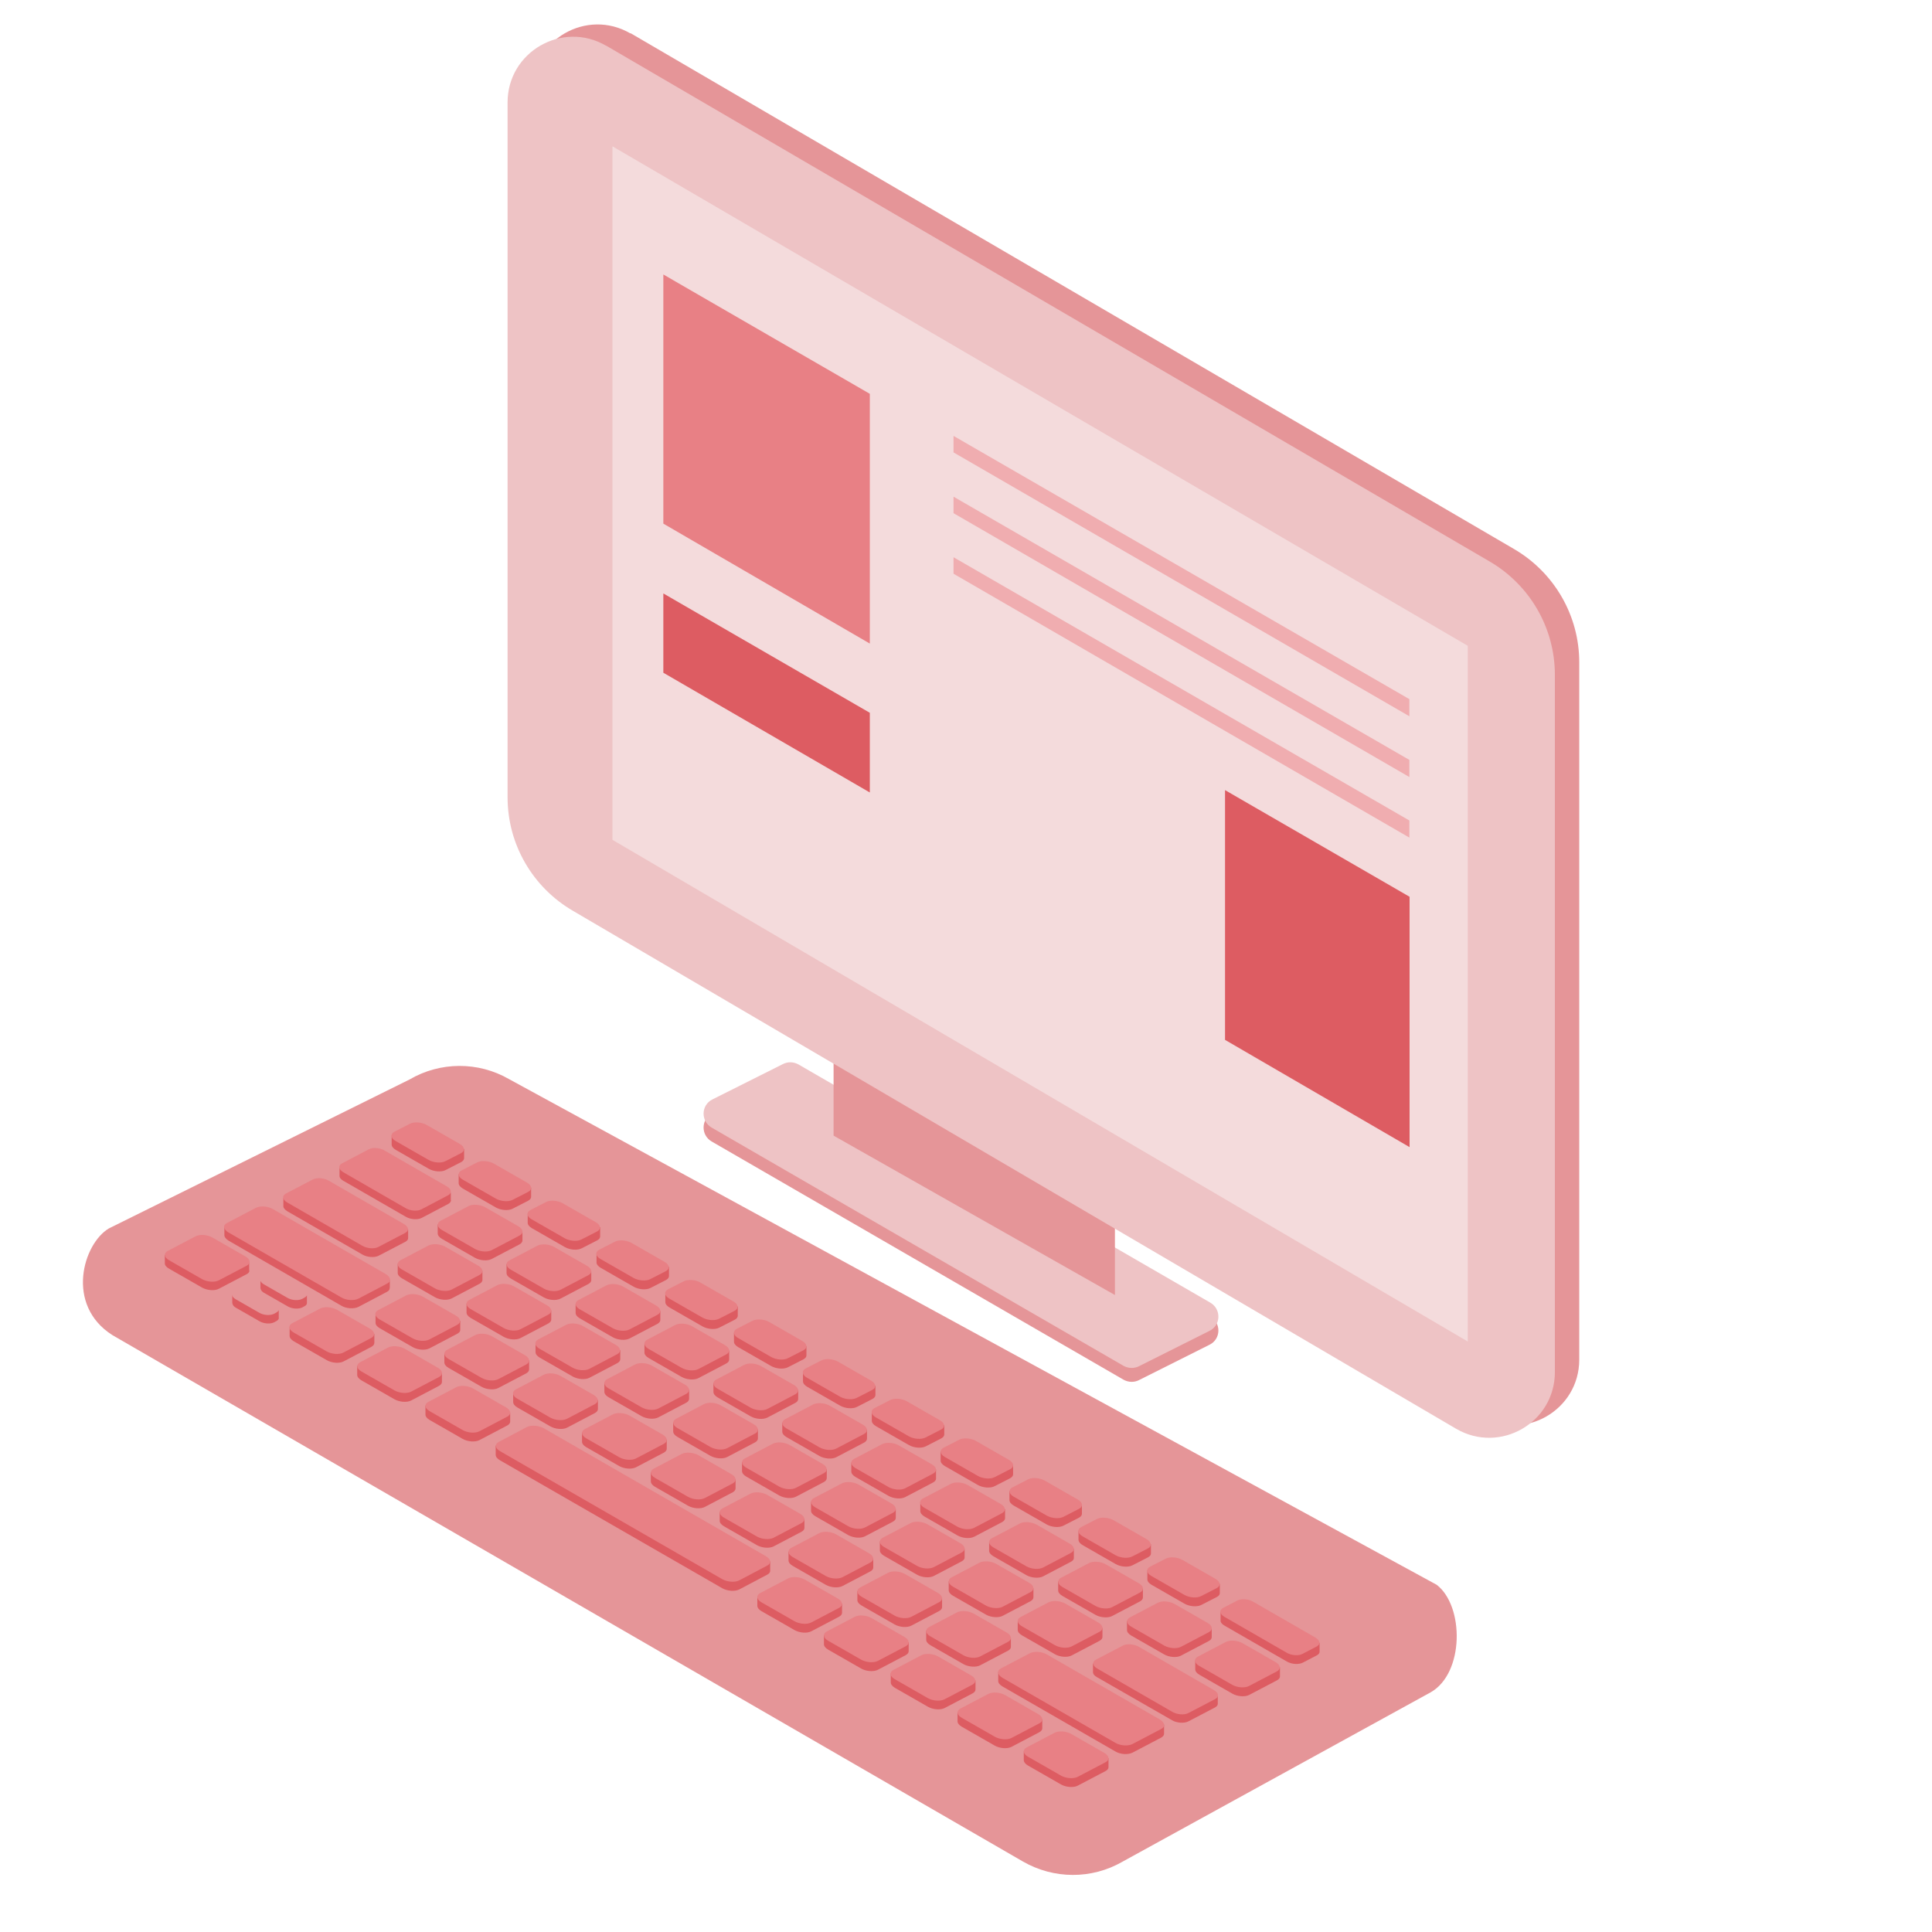 <svg width="96" height="96" viewBox="0 0 96 96" fill="none" xmlns="http://www.w3.org/2000/svg">
<g clip-path="url(#clip0_3217_8771)">
<path d="M55.831 68.559L35.361 56.719C34.811 56.399 34.831 55.599 35.401 55.319L38.911 53.559C39.151 53.439 39.431 53.449 39.671 53.579L60.141 65.419C60.691 65.739 60.671 66.539 60.101 66.819L56.591 68.579C56.351 68.699 56.071 68.689 55.831 68.559Z" fill="#E59598"/>
<path d="M55.831 67.869L35.361 56.029C34.811 55.709 34.831 54.909 35.401 54.629L38.911 52.869C39.151 52.749 39.431 52.759 39.671 52.889L60.141 64.729C60.691 65.049 60.671 65.849 60.101 66.129L56.591 67.889C56.351 68.009 56.071 67.999 55.831 67.869Z" fill="#EEC3C5"/>
<path d="M55.4 64.349L41.42 56.429V48.359L55.4 56.279V64.349Z" fill="#E59598"/>
<path d="M31.332 1.649L75.212 27.269C77.232 28.439 78.472 30.589 78.472 32.909V67.559C78.472 70.069 75.752 71.639 73.572 70.379L29.682 44.639C27.672 43.469 26.432 41.329 26.432 38.999V4.479C26.432 1.969 29.152 0.399 31.322 1.659L31.332 1.649Z" fill="#E59598"/>
<path d="M30.121 2.269L74.001 27.889C76.021 29.059 77.261 31.209 77.261 33.529V68.179C77.261 70.689 74.541 72.259 72.361 70.999L28.471 45.259C26.461 44.089 25.221 41.949 25.221 39.619V5.089C25.221 2.579 27.941 1.009 30.111 2.269H30.121Z" fill="#EEC3C5"/>
<path d="M30.432 7.27V41.73L72.932 66.659V32.09L30.432 7.27Z" fill="#F4DBDC"/>
<path d="M70.041 44.57V57L60.871 51.67V39.26L70.041 44.56V44.57Z" fill="#DD5C62"/>
<path d="M43.221 19.579V31.979L32.961 26.019V13.639L43.221 19.569V19.579Z" fill="#E88085"/>
<path d="M43.221 35.418V39.378L32.961 33.428V29.488L43.221 35.418Z" fill="#DD5C62"/>
<path d="M47.381 21.66L70.031 34.74V35.59L47.381 22.48V21.66Z" fill="#F0ADB0"/>
<path d="M47.381 24.68L70.031 37.76V38.61L47.381 25.5V24.68Z" fill="#F0ADB0"/>
<path d="M47.381 27.689L70.031 40.77V41.62L47.381 28.509V27.689Z" fill="#F0ADB0"/>
<path d="M71.391 78.749L25.291 53.619C23.761 52.739 21.871 52.749 20.351 53.639L5.411 61.039C4.131 61.799 3.231 64.839 5.581 66.339L50.831 92.499C52.361 93.379 54.241 93.389 55.771 92.509L71.091 84.089C72.761 83.139 72.761 79.809 71.391 78.749Z" fill="#E59598"/>
<path d="M12.381 63.13V62.73H11.951L10.541 61.92C10.291 61.78 9.921 61.75 9.711 61.86L8.761 62.36H8.191V62.78C8.191 62.87 8.261 62.96 8.401 63.04L10.041 63.98C10.291 64.12 10.661 64.15 10.871 64.04L12.261 63.31C12.361 63.26 12.401 63.19 12.391 63.12L12.381 63.13Z" fill="#DD5C62"/>
<path d="M22.401 59.639V59.259H21.991L19.121 57.609C18.881 57.469 18.531 57.449 18.331 57.549L17.421 58.029H16.871V58.429C16.871 58.519 16.941 58.609 17.071 58.679L20.161 60.459C20.401 60.599 20.751 60.619 20.951 60.519L22.281 59.819C22.371 59.769 22.411 59.699 22.411 59.629L22.401 59.639Z" fill="#DD5C62"/>
<path d="M19.37 64.009V63.599H18.93L13.57 60.499C13.32 60.349 12.94 60.329 12.72 60.439L11.74 60.949H11.15V61.379C11.15 61.469 11.23 61.569 11.36 61.649L16.96 64.879C17.21 65.029 17.59 65.049 17.81 64.939L19.23 64.189C19.33 64.139 19.37 64.069 19.36 63.989L19.37 64.009Z" fill="#DD5C62"/>
<path d="M20.28 61.509V61.089H19.81L16.35 59.099C16.11 58.959 15.75 58.939 15.55 59.039L14.64 59.519H14.08V59.939C14.08 60.019 14.15 60.109 14.28 60.189L18.01 62.339C18.25 62.479 18.61 62.499 18.81 62.399L20.15 61.699C20.24 61.649 20.28 61.589 20.28 61.519V61.509Z" fill="#DD5C62"/>
<path d="M18.591 66.279H18.091L16.751 65.519C16.501 65.379 16.131 65.349 15.921 65.459L15.021 65.929H14.391V66.379C14.391 66.469 14.461 66.569 14.601 66.649L16.241 67.589C16.491 67.729 16.861 67.759 17.071 67.649L18.461 66.919C18.551 66.869 18.601 66.799 18.601 66.729V66.269L18.591 66.279Z" fill="#DD5C62"/>
<path d="M21.95 68.219H21.45L20.11 67.459C19.86 67.319 19.49 67.289 19.28 67.399L18.38 67.869H17.75V68.319C17.75 68.409 17.82 68.509 17.96 68.589L19.6 69.529C19.85 69.669 20.22 69.699 20.43 69.589L21.82 68.859C21.91 68.809 21.96 68.739 21.96 68.669V68.209L21.95 68.219Z" fill="#DD5C62"/>
<path d="M22.86 65.629H22.36L21.02 64.869C20.77 64.729 20.4 64.699 20.19 64.809L19.29 65.279H18.66V65.729C18.66 65.819 18.73 65.919 18.87 65.999L20.51 66.939C20.76 67.079 21.13 67.109 21.34 66.999L22.73 66.269C22.82 66.219 22.87 66.159 22.87 66.079V65.619L22.86 65.629Z" fill="#DD5C62"/>
<path d="M26.28 67.6H25.78L24.44 66.84C24.19 66.7 23.82 66.67 23.61 66.78L22.71 67.25H22.08V67.7C22.08 67.79 22.15 67.89 22.29 67.97L23.93 68.91C24.18 69.05 24.55 69.08 24.76 68.97L26.15 68.24C26.24 68.19 26.29 68.12 26.29 68.05V67.59L26.28 67.6Z" fill="#DD5C62"/>
<path d="M38.281 77.58H37.771L27.021 71.41C26.771 71.27 26.401 71.24 26.181 71.35L25.271 71.83H24.631V72.29C24.631 72.38 24.701 72.48 24.841 72.56L35.891 78.92C36.141 79.06 36.511 79.09 36.731 78.98L38.131 78.24C38.221 78.19 38.271 78.13 38.271 78.05V77.59L38.281 77.58Z" fill="#DD5C62"/>
<path d="M29.7 69.568H29.2L27.86 68.808C27.61 68.668 27.24 68.638 27.03 68.748L26.13 69.218H25.5V69.668C25.5 69.758 25.57 69.858 25.71 69.938L27.35 70.878C27.6 71.018 27.97 71.048 28.18 70.938L29.57 70.208C29.66 70.158 29.71 70.088 29.71 70.018V69.558L29.7 69.568Z" fill="#DD5C62"/>
<path d="M33.12 71.539H32.62L31.28 70.779C31.03 70.639 30.66 70.609 30.45 70.719L29.55 71.189H28.92V71.639C28.92 71.729 28.99 71.829 29.13 71.909L30.77 72.849C31.02 72.989 31.39 73.019 31.6 72.909L32.99 72.179C33.08 72.129 33.13 72.059 33.13 71.989V71.529L33.12 71.539Z" fill="#DD5C62"/>
<path d="M34.231 69.059H33.731L32.391 68.299C32.141 68.159 31.771 68.129 31.561 68.239L30.661 68.709H30.031V69.159C30.031 69.249 30.101 69.349 30.241 69.429L31.881 70.369C32.131 70.509 32.501 70.539 32.711 70.429L34.101 69.699C34.191 69.649 34.241 69.579 34.241 69.509V69.049L34.231 69.059Z" fill="#DD5C62"/>
<path d="M36.221 67.109H35.721L34.382 66.349C34.132 66.209 33.761 66.179 33.551 66.289L32.651 66.759H32.022V67.209C32.022 67.299 32.092 67.399 32.231 67.479L33.871 68.419C34.121 68.559 34.492 68.589 34.702 68.479L36.092 67.749C36.181 67.699 36.231 67.639 36.231 67.559V67.099L36.221 67.109Z" fill="#DD5C62"/>
<path d="M30.811 67.09H30.311L28.971 66.33C28.721 66.19 28.351 66.16 28.141 66.27L27.241 66.74H26.611V67.19C26.611 67.28 26.681 67.38 26.821 67.46L28.461 68.4C28.711 68.54 29.081 68.57 29.291 68.46L30.681 67.73C30.771 67.68 30.821 67.61 30.821 67.54V67.08L30.811 67.09Z" fill="#DD5C62"/>
<path d="M32.802 65.139H32.302L30.962 64.379C30.712 64.239 30.342 64.209 30.132 64.319L29.232 64.789H28.602V65.239C28.602 65.329 28.672 65.429 28.812 65.509L30.452 66.449C30.702 66.589 31.072 66.619 31.282 66.509L32.672 65.779C32.762 65.729 32.812 65.659 32.812 65.589V65.129L32.802 65.139Z" fill="#DD5C62"/>
<path d="M33.221 62.949H32.721L31.381 62.189C31.131 62.049 30.761 62.019 30.551 62.129L30.271 62.279H29.641V62.729C29.641 62.819 29.711 62.919 29.851 62.999L31.491 63.939C31.741 64.079 32.111 64.109 32.321 63.999L33.101 63.599C33.191 63.549 33.241 63.479 33.241 63.409V62.949H33.221Z" fill="#DD5C62"/>
<path d="M36.641 64.92H36.141L34.8 64.16C34.55 64.02 34.181 63.99 33.971 64.1L33.691 64.25H33.06V64.7C33.06 64.79 33.13 64.89 33.27 64.97L34.91 65.91C35.16 66.05 35.531 66.08 35.74 65.97L36.52 65.57C36.611 65.52 36.66 65.45 36.66 65.38V64.92H36.641Z" fill="#DD5C62"/>
<path d="M40.061 66.889L38.211 66.129C37.961 65.989 37.591 65.959 37.381 66.069L37.101 66.219H36.471V66.669C36.471 66.759 36.541 66.859 36.681 66.939L38.321 67.879C38.571 68.019 38.941 68.049 39.151 67.939L39.931 67.539C40.021 67.489 40.071 67.419 40.071 67.359V66.899L40.061 66.889Z" fill="#DD5C62"/>
<path d="M39.651 69.068H39.151L37.811 68.308C37.561 68.168 37.191 68.138 36.981 68.248L36.081 68.718H35.451V69.168C35.451 69.258 35.521 69.358 35.661 69.438L37.301 70.378C37.551 70.518 37.921 70.548 38.131 70.438L39.521 69.708C39.611 69.658 39.661 69.588 39.661 69.518V69.058L39.651 69.068Z" fill="#DD5C62"/>
<path d="M37.651 71.029H37.151L35.811 70.269C35.561 70.129 35.191 70.099 34.981 70.209L34.081 70.679H33.451V71.129C33.451 71.219 33.521 71.319 33.661 71.399L35.301 72.339C35.551 72.479 35.921 72.509 36.131 72.399L37.521 71.669C37.611 71.619 37.661 71.549 37.661 71.479V71.019L37.651 71.029Z" fill="#DD5C62"/>
<path d="M36.54 73.51H36.04L34.7 72.75C34.45 72.61 34.08 72.58 33.87 72.69L32.97 73.16H32.34V73.61C32.34 73.7 32.41 73.8 32.55 73.88L34.19 74.82C34.44 74.96 34.81 74.99 35.02 74.88L36.41 74.15C36.5 74.1 36.55 74.03 36.55 73.96V73.5L36.54 73.51Z" fill="#DD5C62"/>
<path d="M39.962 75.469H39.462L38.122 74.709C37.872 74.569 37.502 74.539 37.292 74.649L36.392 75.119H35.762V75.569C35.762 75.659 35.832 75.759 35.972 75.839L37.612 76.779C37.862 76.919 38.232 76.949 38.442 76.839L39.832 76.109C39.922 76.059 39.972 75.999 39.972 75.919V75.459L39.962 75.469Z" fill="#DD5C62"/>
<path d="M41.071 73H40.571L39.231 72.24C38.981 72.1 38.611 72.07 38.401 72.18L37.501 72.65H36.871V73.1C36.871 73.19 36.941 73.29 37.081 73.37L38.721 74.31C38.971 74.45 39.341 74.48 39.551 74.37L40.941 73.64C41.031 73.59 41.081 73.52 41.081 73.45V72.99L41.071 73Z" fill="#DD5C62"/>
<path d="M43.071 71.039H42.571L41.231 70.279C40.981 70.139 40.611 70.109 40.401 70.219L39.501 70.689H38.871V71.139C38.871 71.229 38.941 71.329 39.081 71.409L40.721 72.349C40.971 72.489 41.341 72.519 41.551 72.409L42.941 71.679C43.031 71.629 43.081 71.559 43.081 71.489V71.029L43.071 71.039Z" fill="#DD5C62"/>
<path d="M43.48 68.859H42.98L41.64 68.099C41.39 67.959 41.02 67.929 40.81 68.039L40.53 68.189H39.9V68.639C39.9 68.729 39.97 68.829 40.11 68.909L41.75 69.849C42 69.989 42.37 70.019 42.58 69.909L43.36 69.509C43.45 69.459 43.5 69.389 43.5 69.319V68.859H43.48Z" fill="#DD5C62"/>
<path d="M46.9 70.818H46.4L45.06 70.058C44.81 69.918 44.44 69.888 44.23 69.998L43.95 70.148H43.32V70.598C43.32 70.688 43.39 70.788 43.53 70.868L45.17 71.808C45.42 71.948 45.79 71.978 46 71.868L46.78 71.468C46.87 71.418 46.92 71.348 46.92 71.278V70.818H46.9Z" fill="#DD5C62"/>
<path d="M46.501 73.02H46.001L44.661 72.26C44.411 72.12 44.041 72.09 43.831 72.2L42.931 72.67H42.301V73.12C42.301 73.21 42.371 73.31 42.511 73.39L44.151 74.33C44.401 74.47 44.771 74.5 44.981 74.39L46.371 73.66C46.461 73.61 46.511 73.54 46.511 73.47V73.01L46.501 73.02Z" fill="#DD5C62"/>
<path d="M44.501 74.969H44.001L42.661 74.209C42.411 74.069 42.041 74.039 41.831 74.149L40.931 74.619H40.301V75.069C40.301 75.159 40.371 75.259 40.511 75.339L42.151 76.279C42.401 76.419 42.771 76.449 42.981 76.339L44.371 75.609C44.461 75.559 44.511 75.499 44.511 75.419V74.959L44.501 74.969Z" fill="#DD5C62"/>
<path d="M43.382 77.439H42.882L41.542 76.68C41.292 76.54 40.922 76.51 40.712 76.62L39.812 77.09H39.182V77.54C39.182 77.629 39.252 77.73 39.392 77.809L41.032 78.749C41.282 78.889 41.652 78.919 41.862 78.809L43.252 78.079C43.342 78.029 43.392 77.969 43.392 77.889V77.43L43.382 77.439Z" fill="#DD5C62"/>
<path d="M41.831 79.689H41.331L39.991 78.93C39.741 78.79 39.371 78.76 39.161 78.87L38.261 79.34H37.631V79.79C37.631 79.879 37.701 79.98 37.841 80.059L39.481 80.999C39.731 81.139 40.101 81.169 40.311 81.059L41.701 80.329C41.791 80.279 41.841 80.21 41.841 80.139V79.68L41.831 79.689Z" fill="#DD5C62"/>
<path d="M45.141 81.6H44.641L43.301 80.84C43.051 80.7 42.681 80.67 42.471 80.78L41.571 81.25H40.941V81.7C40.941 81.79 41.011 81.89 41.151 81.97L42.791 82.91C43.041 83.05 43.411 83.08 43.621 82.97L45.011 82.24C45.101 82.19 45.151 82.12 45.151 82.05V81.59L45.141 81.6Z" fill="#DD5C62"/>
<path d="M48.462 83.5H47.962L46.622 82.74C46.372 82.6 46.002 82.57 45.792 82.68L44.892 83.15H44.262V83.6C44.262 83.69 44.332 83.79 44.472 83.87L46.112 84.81C46.362 84.95 46.732 84.98 46.942 84.87L48.332 84.14C48.422 84.09 48.472 84.02 48.472 83.95V83.49L48.462 83.5Z" fill="#DD5C62"/>
<path d="M46.802 79.408H46.302L44.962 78.648C44.712 78.508 44.342 78.478 44.132 78.588L43.232 79.058H42.602V79.508C42.602 79.598 42.672 79.698 42.812 79.778L44.452 80.718C44.702 80.858 45.072 80.888 45.282 80.778L46.672 80.048C46.762 79.998 46.812 79.928 46.812 79.858V79.398L46.802 79.408Z" fill="#DD5C62"/>
<path d="M50.221 81.379H49.721L48.382 80.619C48.132 80.479 47.761 80.449 47.551 80.559L46.651 81.029H46.022V81.479C46.022 81.569 46.092 81.669 46.231 81.749L47.871 82.689C48.121 82.829 48.492 82.859 48.702 82.749L50.092 82.019C50.181 81.969 50.231 81.909 50.231 81.829V81.369L50.221 81.379Z" fill="#DD5C62"/>
<path d="M54.77 80.889H54.27L52.93 80.129C52.68 79.989 52.31 79.959 52.1 80.069L51.2 80.539H50.57V80.989C50.57 81.079 50.64 81.179 50.78 81.259L52.42 82.199C52.67 82.339 53.04 82.369 53.25 82.259L54.64 81.529C54.73 81.479 54.78 81.409 54.78 81.339V80.879L54.77 80.889Z" fill="#DD5C62"/>
<path d="M53.35 76.959H52.85L51.51 76.199C51.26 76.059 50.89 76.029 50.68 76.139L49.78 76.609H49.15V77.059C49.15 77.149 49.22 77.249 49.36 77.329L51 78.269C51.25 78.409 51.62 78.439 51.83 78.329L53.22 77.599C53.31 77.549 53.36 77.489 53.36 77.419V76.959H53.35Z" fill="#DD5C62"/>
<path d="M51.341 78.92H50.841L49.501 78.16C49.251 78.02 48.881 77.99 48.671 78.1L47.771 78.57H47.141V79.02C47.141 79.11 47.211 79.21 47.351 79.29L48.991 80.23C49.241 80.37 49.611 80.4 49.821 80.29L51.211 79.56C51.301 79.51 51.351 79.44 51.351 79.37V78.91L51.341 78.92Z" fill="#DD5C62"/>
<path d="M49.931 74.988H49.431L48.09 74.228C47.84 74.088 47.471 74.058 47.261 74.168L46.361 74.638H45.73V75.088C45.73 75.178 45.8 75.278 45.941 75.358L47.581 76.298C47.831 76.438 48.2 76.468 48.41 76.358L49.8 75.628C49.891 75.578 49.941 75.508 49.941 75.438V74.978L49.931 74.988Z" fill="#DD5C62"/>
<path d="M50.32 72.799H49.82L48.48 72.039C48.23 71.899 47.86 71.869 47.65 71.979L47.37 72.129H46.74V72.579C46.74 72.669 46.81 72.769 46.95 72.849L48.59 73.789C48.84 73.929 49.21 73.959 49.42 73.849L50.2 73.449C50.29 73.399 50.34 73.329 50.34 73.259V72.799H50.32Z" fill="#DD5C62"/>
<path d="M53.74 74.76H53.24L51.9 74C51.65 73.86 51.28 73.83 51.07 73.94L50.79 74.09H50.16V74.54C50.16 74.63 50.23 74.73 50.37 74.81L52.01 75.75C52.26 75.89 52.63 75.92 52.84 75.81L53.62 75.41C53.71 75.36 53.76 75.29 53.76 75.22V74.76H53.74Z" fill="#DD5C62"/>
<path d="M57.17 76.729H56.67L55.33 75.969C55.08 75.829 54.71 75.799 54.5 75.909L54.22 76.059H53.59V76.509C53.59 76.599 53.66 76.699 53.8 76.779L55.44 77.719C55.69 77.859 56.06 77.889 56.27 77.779L57.05 77.379C57.14 77.329 57.19 77.269 57.19 77.189V76.729H57.17Z" fill="#DD5C62"/>
<path d="M56.78 78.93H56.28L54.94 78.17C54.69 78.03 54.32 78 54.11 78.11L53.21 78.58H52.58V79.03C52.58 79.12 52.65 79.22 52.79 79.3L54.43 80.24C54.68 80.38 55.05 80.41 55.26 80.3L56.65 79.57C56.74 79.52 56.79 79.45 56.79 79.38V78.92L56.78 78.93Z" fill="#DD5C62"/>
<path d="M60.2 80.898H59.7L58.36 80.138C58.11 79.999 57.74 79.969 57.53 80.079L56.63 80.549H56V80.999C56 81.088 56.07 81.189 56.21 81.269L57.85 82.209C58.1 82.349 58.47 82.379 58.68 82.269L60.07 81.538C60.16 81.489 60.21 81.428 60.21 81.349V80.888L60.2 80.898Z" fill="#DD5C62"/>
<path d="M60.592 78.699H60.092L58.752 77.939C58.502 77.799 58.132 77.769 57.922 77.879L57.642 78.029H57.012V78.479C57.012 78.569 57.082 78.669 57.222 78.749L58.862 79.689C59.112 79.829 59.482 79.859 59.692 79.749L60.472 79.349C60.562 79.299 60.612 79.239 60.612 79.159V78.699H60.592Z" fill="#DD5C62"/>
<path d="M63.591 82.85H63.091L61.751 82.09C61.501 81.95 61.131 81.92 60.921 82.03L60.021 82.5H59.391V82.95C59.391 83.04 59.461 83.14 59.601 83.22L61.241 84.16C61.491 84.3 61.861 84.33 62.071 84.22L63.461 83.49C63.551 83.44 63.601 83.37 63.601 83.3V82.84L63.591 82.85Z" fill="#DD5C62"/>
<path d="M65.57 81.629H65.09L62.29 80.029C62.05 79.889 61.7 79.869 61.5 79.969L61.25 80.099H60.65V80.529C60.65 80.619 60.72 80.709 60.85 80.779L63.94 82.559C64.18 82.699 64.53 82.719 64.73 82.619L65.44 82.249C65.53 82.199 65.57 82.139 65.57 82.069V81.629Z" fill="#DD5C62"/>
<path d="M60.511 84.229H60.02L56.581 82.269C56.34 82.129 55.98 82.109 55.781 82.209L54.92 82.659H54.31V83.089C54.31 83.179 54.38 83.269 54.511 83.339L58.24 85.479C58.48 85.619 58.84 85.639 59.041 85.539L60.38 84.839C60.471 84.789 60.511 84.729 60.511 84.659V84.219V84.229Z" fill="#DD5C62"/>
<path d="M57.842 85.689H57.322L52.022 82.649C51.772 82.499 51.392 82.479 51.172 82.589L50.252 83.069H49.602V83.529C49.602 83.619 49.672 83.719 49.812 83.799L55.422 87.029C55.672 87.179 56.052 87.199 56.272 87.089L57.702 86.339C57.792 86.289 57.842 86.219 57.842 86.149V85.679V85.689Z" fill="#DD5C62"/>
<path d="M47.921 76.939H47.421L46.081 76.18C45.831 76.04 45.461 76.01 45.251 76.12L44.351 76.59H43.721V77.04C43.721 77.129 43.791 77.23 43.931 77.309L45.571 78.249C45.821 78.389 46.191 78.419 46.401 78.309L47.791 77.579C47.881 77.529 47.931 77.469 47.931 77.4V76.939H47.921Z" fill="#DD5C62"/>
<path d="M27.382 65.119H26.882L25.542 64.359C25.292 64.219 24.922 64.189 24.712 64.299L23.812 64.769H23.182V65.219C23.182 65.309 23.252 65.409 23.392 65.489L25.032 66.429C25.282 66.569 25.652 66.599 25.862 66.489L27.252 65.759C27.342 65.709 27.392 65.639 27.392 65.569V65.109L27.382 65.119Z" fill="#DD5C62"/>
<path d="M29.37 63.158H28.87L27.53 62.398C27.28 62.258 26.91 62.228 26.7 62.338L25.8 62.808H25.17V63.258C25.17 63.348 25.24 63.448 25.38 63.528L27.02 64.468C27.27 64.608 27.64 64.638 27.85 64.528L29.24 63.798C29.33 63.748 29.38 63.678 29.38 63.618V63.158H29.37Z" fill="#DD5C62"/>
<path d="M29.801 60.979H29.301L27.961 60.219C27.711 60.079 27.341 60.049 27.131 60.159L26.851 60.309H26.221V60.759C26.221 60.849 26.291 60.949 26.431 61.029L28.071 61.969C28.321 62.109 28.691 62.139 28.901 62.029L29.681 61.629C29.771 61.579 29.821 61.519 29.821 61.439V60.979H29.801Z" fill="#DD5C62"/>
<path d="M26.371 59.01H25.871L24.531 58.25C24.281 58.11 23.911 58.08 23.701 58.19L23.421 58.34H22.791V58.79C22.791 58.88 22.861 58.98 23.001 59.06L24.641 60C24.891 60.14 25.261 60.17 25.471 60.06L26.251 59.66C26.341 59.61 26.391 59.54 26.391 59.47V59.01H26.371Z" fill="#DD5C62"/>
<path d="M23.041 57.09H22.541L21.201 56.33C20.951 56.19 20.581 56.16 20.371 56.27L20.091 56.42H19.461V56.87C19.461 56.96 19.531 57.06 19.671 57.14L21.311 58.08C21.561 58.22 21.931 58.25 22.141 58.14L22.921 57.74C23.011 57.69 23.061 57.62 23.061 57.55V57.09H23.041Z" fill="#DD5C62"/>
<path d="M25.95 61.19H25.45L24.11 60.429C23.86 60.289 23.49 60.26 23.28 60.37L22.38 60.84H21.75V61.289C21.75 61.38 21.82 61.48 21.96 61.559L23.6 62.499C23.85 62.639 24.22 62.669 24.43 62.559L25.82 61.83C25.91 61.779 25.96 61.709 25.96 61.639V61.179L25.95 61.19Z" fill="#DD5C62"/>
<path d="M23.962 63.148H23.462L22.122 62.389C21.872 62.248 21.502 62.218 21.292 62.328L20.392 62.798H19.762V63.248C19.762 63.339 19.832 63.438 19.972 63.519L21.612 64.459C21.862 64.599 22.232 64.629 22.442 64.519L23.832 63.788C23.922 63.739 23.972 63.669 23.972 63.599V63.139L23.962 63.148Z" fill="#DD5C62"/>
<path d="M51.78 85.43H51.28L49.94 84.67C49.69 84.53 49.32 84.5 49.11 84.61L48.21 85.08H47.58V85.53C47.58 85.62 47.65 85.72 47.79 85.8L49.43 86.74C49.68 86.88 50.05 86.91 50.26 86.8L51.65 86.07C51.74 86.02 51.79 85.95 51.79 85.88V85.42L51.78 85.43Z" fill="#DD5C62"/>
<path d="M55.071 87.359H54.571L53.231 86.599C52.981 86.459 52.611 86.429 52.401 86.539L51.501 87.009H50.871V87.459C50.871 87.549 50.941 87.649 51.081 87.729L52.721 88.669C52.971 88.809 53.341 88.839 53.551 88.729L54.941 87.999C55.031 87.949 55.081 87.889 55.081 87.809V87.349L55.071 87.359Z" fill="#DD5C62"/>
<path d="M10.041 63.56L8.401 62.62C8.151 62.48 8.121 62.27 8.331 62.16L9.721 61.43C9.931 61.32 10.301 61.35 10.551 61.49L12.191 62.43C12.441 62.57 12.471 62.78 12.261 62.89L10.871 63.62C10.661 63.73 10.291 63.7 10.041 63.56Z" fill="#E88085"/>
<path d="M16.23 67.15L14.59 66.21C14.34 66.07 14.31 65.86 14.52 65.75L15.91 65.02C16.12 64.91 16.49 64.94 16.74 65.08L18.38 66.02C18.63 66.16 18.66 66.37 18.45 66.48L17.06 67.21C16.85 67.32 16.48 67.29 16.23 67.15Z" fill="#E88085"/>
<path d="M39.48 80.56L37.84 79.62C37.59 79.48 37.56 79.27 37.77 79.16L39.16 78.43C39.37 78.32 39.74 78.35 39.99 78.49L41.63 79.43C41.88 79.57 41.91 79.78 41.7 79.89L40.31 80.62C40.1 80.73 39.73 80.7 39.48 80.56Z" fill="#E88085"/>
<path d="M19.602 69.089L17.962 68.149C17.712 68.009 17.681 67.799 17.892 67.689L19.282 66.959C19.491 66.849 19.861 66.879 20.111 67.019L21.752 67.959C22.002 68.099 22.032 68.309 21.822 68.419L20.431 69.149C20.221 69.259 19.852 69.229 19.602 69.089Z" fill="#E88085"/>
<path d="M25.341 70.189H24.841L23.501 69.43C23.251 69.29 22.881 69.26 22.671 69.37L21.771 69.84H21.141V70.29C21.141 70.379 21.211 70.48 21.351 70.559L22.991 71.499C23.241 71.639 23.611 71.669 23.821 71.559L25.211 70.829C25.301 70.779 25.351 70.71 25.351 70.639V70.18L25.341 70.189Z" fill="#DD5C62"/>
<path d="M22.99 71.06L21.35 70.12C21.1 69.98 21.07 69.77 21.28 69.66L22.67 68.93C22.88 68.82 23.25 68.85 23.5 68.99L25.14 69.93C25.39 70.07 25.42 70.28 25.21 70.39L23.82 71.12C23.61 71.23 23.24 71.2 22.99 71.06Z" fill="#E88085"/>
<path d="M46.102 84.378L44.462 83.438C44.212 83.298 44.181 83.088 44.392 82.978L45.782 82.248C45.992 82.138 46.361 82.168 46.611 82.308L48.252 83.248C48.502 83.388 48.532 83.598 48.322 83.708L46.931 84.438C46.721 84.548 46.352 84.518 46.102 84.378Z" fill="#E88085"/>
<path d="M49.432 86.298L47.792 85.358C47.542 85.218 47.512 85.008 47.722 84.898L49.112 84.168C49.322 84.058 49.692 84.088 49.942 84.228L51.582 85.168C51.832 85.308 51.862 85.518 51.652 85.628L50.262 86.358C50.052 86.468 49.682 86.438 49.432 86.298Z" fill="#E88085"/>
<path d="M52.721 88.23L51.081 87.29C50.831 87.15 50.801 86.94 51.011 86.83L52.401 86.1C52.611 85.99 52.981 86.02 53.231 86.16L54.871 87.1C55.121 87.24 55.151 87.45 54.941 87.56L53.551 88.29C53.341 88.4 52.971 88.37 52.721 88.23Z" fill="#E88085"/>
<path d="M42.791 82.468L41.151 81.528C40.901 81.388 40.871 81.178 41.081 81.068L42.471 80.338C42.681 80.228 43.051 80.258 43.301 80.398L44.941 81.338C45.191 81.478 45.221 81.688 45.011 81.798L43.621 82.528C43.411 82.638 43.041 82.608 42.791 82.468Z" fill="#E88085"/>
<path d="M35.89 78.469L24.85 72.109C24.6 71.969 24.57 71.759 24.78 71.649L26.18 70.909C26.39 70.799 26.77 70.829 27.02 70.969L38.06 77.329C38.31 77.469 38.34 77.679 38.13 77.789L36.73 78.529C36.52 78.639 36.14 78.609 35.89 78.469Z" fill="#E88085"/>
<path d="M21.301 57.638L19.661 56.698C19.411 56.558 19.381 56.348 19.591 56.238L20.371 55.838C20.581 55.728 20.951 55.758 21.201 55.898L22.841 56.838C23.091 56.978 23.121 57.188 22.911 57.298L22.131 57.698C21.921 57.808 21.551 57.778 21.301 57.638Z" fill="#E88085"/>
<path d="M28.061 61.529L26.421 60.589C26.171 60.449 26.14 60.239 26.351 60.129L27.131 59.729C27.34 59.619 27.71 59.649 27.96 59.789L29.601 60.729C29.851 60.869 29.881 61.079 29.671 61.189L28.89 61.589C28.68 61.699 28.311 61.669 28.061 61.529Z" fill="#E88085"/>
<path d="M24.64 59.56L23.001 58.62C22.751 58.48 22.721 58.27 22.931 58.16L23.71 57.76C23.921 57.65 24.291 57.68 24.541 57.82L26.181 58.76C26.431 58.9 26.461 59.11 26.251 59.22L25.471 59.62C25.261 59.73 24.89 59.7 24.64 59.56Z" fill="#E88085"/>
<path d="M31.48 63.5L29.84 62.56C29.59 62.42 29.56 62.21 29.77 62.1L30.55 61.7C30.76 61.59 31.13 61.62 31.38 61.76L33.02 62.7C33.27 62.84 33.3 63.05 33.09 63.16L32.31 63.56C32.1 63.67 31.73 63.64 31.48 63.5Z" fill="#E88085"/>
<path d="M34.9 65.468L33.26 64.528C33.01 64.388 32.98 64.178 33.19 64.068L33.97 63.668C34.18 63.558 34.55 63.588 34.8 63.728L36.44 64.668C36.69 64.808 36.72 65.018 36.51 65.128L35.73 65.528C35.52 65.638 35.15 65.608 34.9 65.468Z" fill="#E88085"/>
<path d="M38.32 67.429L36.68 66.489C36.43 66.349 36.4 66.139 36.61 66.029L37.39 65.629C37.6 65.519 37.97 65.549 38.22 65.689L39.86 66.629C40.11 66.769 40.14 66.979 39.93 67.089L39.15 67.489C38.94 67.599 38.57 67.569 38.32 67.429Z" fill="#E88085"/>
<path d="M41.74 69.4L40.1 68.46C39.85 68.32 39.82 68.11 40.03 68L40.81 67.6C41.02 67.49 41.39 67.52 41.64 67.66L43.28 68.6C43.53 68.74 43.56 68.95 43.35 69.06L42.57 69.46C42.36 69.57 41.99 69.54 41.74 69.4Z" fill="#E88085"/>
<path d="M45.16 71.369L43.52 70.429C43.27 70.289 43.24 70.079 43.45 69.969L44.23 69.569C44.44 69.459 44.81 69.489 45.06 69.629L46.7 70.569C46.95 70.709 46.98 70.919 46.77 71.029L45.99 71.429C45.78 71.539 45.41 71.509 45.16 71.369Z" fill="#E88085"/>
<path d="M48.592 73.339L46.952 72.399C46.702 72.259 46.672 72.049 46.882 71.939L47.662 71.539C47.872 71.429 48.242 71.459 48.492 71.599L50.132 72.539C50.382 72.679 50.412 72.889 50.202 72.999L49.422 73.399C49.212 73.509 48.842 73.479 48.592 73.339Z" fill="#E88085"/>
<path d="M52.012 75.31L50.372 74.37C50.122 74.23 50.092 74.02 50.302 73.91L51.082 73.51C51.292 73.4 51.662 73.43 51.912 73.57L53.552 74.51C53.802 74.65 53.832 74.86 53.622 74.97L52.842 75.37C52.632 75.48 52.262 75.45 52.012 75.31Z" fill="#E88085"/>
<path d="M55.432 77.279L53.792 76.339C53.542 76.199 53.512 75.989 53.722 75.879L54.502 75.479C54.712 75.369 55.082 75.399 55.332 75.539L56.972 76.479C57.222 76.619 57.252 76.829 57.042 76.939L56.262 77.339C56.052 77.449 55.682 77.419 55.432 77.279Z" fill="#E88085"/>
<path d="M58.852 79.25L57.212 78.31C56.962 78.17 56.931 77.96 57.142 77.85L57.922 77.45C58.132 77.34 58.502 77.37 58.752 77.51L60.392 78.45C60.642 78.59 60.672 78.8 60.462 78.91L59.681 79.31C59.471 79.42 59.102 79.39 58.852 79.25Z" fill="#E88085"/>
<path d="M63.931 82.12L60.841 80.34C60.601 80.2 60.571 80.01 60.771 79.9L61.481 79.53C61.681 79.42 62.041 79.45 62.271 79.59L65.361 81.37C65.601 81.51 65.631 81.7 65.431 81.81L64.721 82.18C64.521 82.29 64.161 82.26 63.931 82.12Z" fill="#E88085"/>
<path d="M27.021 64.029L25.381 63.089C25.131 62.949 25.101 62.739 25.311 62.629L26.701 61.899C26.911 61.789 27.281 61.819 27.531 61.959L29.171 62.899C29.421 63.039 29.451 63.249 29.241 63.359L27.851 64.089C27.641 64.199 27.271 64.169 27.021 64.029Z" fill="#E88085"/>
<path d="M23.602 62.06L21.962 61.12C21.712 60.98 21.681 60.77 21.892 60.66L23.282 59.93C23.491 59.82 23.861 59.85 24.111 59.99L25.752 60.93C26.002 61.07 26.032 61.28 25.822 61.39L24.431 62.12C24.221 62.23 23.852 62.2 23.602 62.06Z" fill="#E88085"/>
<path d="M30.451 65.999L28.811 65.059C28.561 64.919 28.531 64.71 28.741 64.6L30.131 63.87C30.341 63.76 30.711 63.789 30.961 63.929L32.601 64.87C32.851 65.01 32.881 65.219 32.671 65.329L31.281 66.059C31.071 66.169 30.701 66.139 30.451 65.999Z" fill="#E88085"/>
<path d="M33.871 67.968L32.231 67.028C31.981 66.888 31.951 66.678 32.161 66.568L33.551 65.838C33.761 65.728 34.131 65.758 34.381 65.898L36.021 66.838C36.271 66.978 36.301 67.188 36.091 67.298L34.701 68.028C34.491 68.138 34.121 68.108 33.871 67.968Z" fill="#E88085"/>
<path d="M37.301 69.949L35.661 69.009C35.411 68.869 35.381 68.659 35.591 68.549L36.981 67.819C37.191 67.709 37.561 67.739 37.811 67.879L39.451 68.819C39.701 68.959 39.731 69.169 39.521 69.279L38.131 70.009C37.921 70.119 37.551 70.089 37.301 69.949Z" fill="#E88085"/>
<path d="M40.721 71.919L39.081 70.979C38.831 70.839 38.801 70.629 39.011 70.519L40.401 69.789C40.611 69.679 40.981 69.709 41.231 69.849L42.871 70.789C43.121 70.929 43.151 71.139 42.941 71.249L41.551 71.979C41.341 72.089 40.971 72.059 40.721 71.919Z" fill="#E88085"/>
<path d="M44.15 73.89L42.51 72.95C42.26 72.81 42.23 72.6 42.44 72.49L43.83 71.76C44.04 71.65 44.41 71.68 44.66 71.82L46.3 72.76C46.55 72.9 46.58 73.11 46.37 73.22L44.98 73.95C44.77 74.06 44.4 74.03 44.15 73.89Z" fill="#E88085"/>
<path d="M47.57 75.859L45.93 74.919C45.68 74.779 45.65 74.569 45.86 74.459L47.25 73.729C47.46 73.619 47.83 73.649 48.08 73.789L49.72 74.729C49.97 74.869 50 75.079 49.79 75.189L48.4 75.919C48.19 76.029 47.82 75.999 47.57 75.859Z" fill="#E88085"/>
<path d="M51 77.83L49.36 76.89C49.11 76.75 49.08 76.54 49.29 76.43L50.68 75.7C50.89 75.59 51.26 75.62 51.51 75.76L53.15 76.7C53.4 76.84 53.43 77.05 53.22 77.16L51.83 77.89C51.62 78 51.25 77.97 51 77.83Z" fill="#E88085"/>
<path d="M54.432 79.798L52.792 78.858C52.542 78.718 52.512 78.508 52.722 78.398L54.112 77.668C54.322 77.558 54.692 77.588 54.942 77.728L56.582 78.668C56.832 78.808 56.862 79.018 56.652 79.128L55.262 79.858C55.052 79.968 54.682 79.938 54.432 79.798Z" fill="#E88085"/>
<path d="M57.852 81.769L56.212 80.829C55.962 80.689 55.931 80.479 56.142 80.369L57.532 79.639C57.742 79.529 58.111 79.559 58.361 79.699L60.002 80.639C60.252 80.779 60.282 80.989 60.072 81.099L58.681 81.829C58.471 81.939 58.102 81.909 57.852 81.769Z" fill="#E88085"/>
<path d="M61.23 83.718L59.59 82.778C59.34 82.638 59.31 82.428 59.52 82.318L60.91 81.588C61.12 81.478 61.49 81.508 61.74 81.648L63.38 82.588C63.63 82.728 63.66 82.938 63.45 83.048L62.06 83.778C61.85 83.888 61.48 83.858 61.23 83.718Z" fill="#E88085"/>
<path d="M20.151 60.03L17.061 58.25C16.822 58.11 16.791 57.92 16.991 57.81L18.322 57.11C18.521 57 18.881 57.03 19.111 57.17L22.201 58.95C22.442 59.09 22.471 59.28 22.271 59.39L20.942 60.09C20.741 60.2 20.381 60.17 20.151 60.03Z" fill="#E88085"/>
<path d="M25.031 65.99L23.391 65.05C23.141 64.91 23.111 64.7 23.321 64.59L24.711 63.86C24.921 63.75 25.291 63.78 25.541 63.92L27.181 64.86C27.431 65 27.461 65.21 27.251 65.32L25.861 66.05C25.651 66.16 25.281 66.13 25.031 65.99Z" fill="#E88085"/>
<path d="M21.611 64.019L19.971 63.079C19.721 62.939 19.691 62.729 19.901 62.619L21.291 61.889C21.501 61.779 21.871 61.809 22.121 61.949L23.761 62.889C24.011 63.029 24.041 63.239 23.831 63.349L22.441 64.079C22.231 64.189 21.861 64.159 21.611 64.019Z" fill="#E88085"/>
<path d="M28.451 67.959L26.811 67.019C26.561 66.879 26.531 66.668 26.741 66.558L28.131 65.829C28.341 65.719 28.711 65.749 28.961 65.888L30.601 66.829C30.851 66.969 30.881 67.178 30.671 67.288L29.281 68.019C29.071 68.129 28.701 68.099 28.451 67.959Z" fill="#E88085"/>
<path d="M31.881 69.929L30.241 68.989C29.991 68.849 29.961 68.639 30.171 68.529L31.561 67.799C31.771 67.689 32.141 67.719 32.391 67.859L34.031 68.799C34.281 68.939 34.311 69.149 34.101 69.259L32.711 69.989C32.501 70.099 32.131 70.069 31.881 69.929Z" fill="#E88085"/>
<path d="M35.301 71.9L33.661 70.96C33.411 70.82 33.381 70.61 33.591 70.5L34.981 69.77C35.191 69.66 35.561 69.69 35.811 69.83L37.451 70.77C37.701 70.91 37.731 71.12 37.521 71.23L36.131 71.96C35.921 72.07 35.551 72.04 35.301 71.9Z" fill="#E88085"/>
<path d="M38.721 73.869L37.081 72.929C36.831 72.789 36.801 72.579 37.011 72.469L38.401 71.739C38.611 71.629 38.981 71.659 39.231 71.799L40.871 72.739C41.121 72.879 41.151 73.089 40.941 73.199L39.551 73.929C39.341 74.039 38.971 74.009 38.721 73.869Z" fill="#E88085"/>
<path d="M42.15 75.839L40.51 74.899C40.26 74.759 40.23 74.549 40.44 74.439L41.83 73.709C42.04 73.599 42.41 73.629 42.66 73.769L44.3 74.709C44.55 74.849 44.58 75.059 44.37 75.169L42.98 75.899C42.77 76.009 42.4 75.979 42.15 75.839Z" fill="#E88085"/>
<path d="M45.57 77.81L43.93 76.87C43.68 76.73 43.65 76.52 43.86 76.41L45.25 75.68C45.46 75.57 45.83 75.6 46.08 75.74L47.72 76.68C47.97 76.82 48 77.03 47.79 77.14L46.4 77.87C46.19 77.98 45.82 77.95 45.57 77.81Z" fill="#E88085"/>
<path d="M48.99 79.779L47.35 78.839C47.1 78.699 47.07 78.489 47.28 78.379L48.67 77.649C48.88 77.539 49.25 77.569 49.5 77.709L51.14 78.649C51.39 78.789 51.42 78.999 51.21 79.109L49.82 79.839C49.61 79.949 49.24 79.919 48.99 79.779Z" fill="#E88085"/>
<path d="M52.42 81.749L50.78 80.809C50.53 80.669 50.5 80.46 50.71 80.35L52.1 79.62C52.31 79.51 52.68 79.54 52.93 79.68L54.57 80.62C54.82 80.76 54.85 80.969 54.64 81.079L53.25 81.809C53.04 81.919 52.67 81.889 52.42 81.749Z" fill="#E88085"/>
<path d="M18 61.9L14.271 59.75C14.03 59.61 14.001 59.42 14.2 59.31L15.54 58.61C15.741 58.5 16.101 58.53 16.34 58.67L20.07 60.82C20.311 60.96 20.34 61.15 20.14 61.26L18.8 61.96C18.601 62.07 18.241 62.04 18 61.9Z" fill="#E88085"/>
<path d="M58.251 85.06L54.52 82.91C54.281 82.77 54.251 82.58 54.45 82.47L55.791 81.77C55.99 81.66 56.35 81.69 56.59 81.83L60.321 83.98C60.56 84.12 60.59 84.31 60.391 84.42L59.05 85.12C58.85 85.23 58.49 85.2 58.251 85.06Z" fill="#E88085"/>
<path d="M23.932 68.468L22.292 67.528C22.042 67.388 22.012 67.178 22.222 67.068L23.612 66.338C23.822 66.228 24.192 66.258 24.442 66.398L26.082 67.338C26.332 67.478 26.362 67.688 26.152 67.798L24.762 68.528C24.552 68.638 24.182 68.608 23.932 68.468Z" fill="#E88085"/>
<path d="M20.5 66.499L18.86 65.559C18.61 65.419 18.58 65.21 18.79 65.1L20.18 64.37C20.39 64.26 20.76 64.29 21.01 64.43L22.65 65.37C22.9 65.51 22.93 65.719 22.72 65.829L21.33 66.559C21.12 66.669 20.75 66.639 20.5 66.499Z" fill="#E88085"/>
<path d="M27.342 70.439L25.702 69.499C25.452 69.359 25.422 69.149 25.632 69.039L27.022 68.309C27.232 68.199 27.602 68.229 27.852 68.369L29.492 69.309C29.742 69.449 29.772 69.659 29.562 69.769L28.172 70.499C27.962 70.609 27.592 70.579 27.342 70.439Z" fill="#E88085"/>
<path d="M30.771 72.41L29.131 71.47C28.881 71.33 28.851 71.12 29.061 71.01L30.451 70.28C30.661 70.17 31.031 70.2 31.281 70.34L32.921 71.28C33.171 71.42 33.201 71.63 32.991 71.74L31.601 72.47C31.391 72.58 31.021 72.55 30.771 72.41Z" fill="#E88085"/>
<path d="M34.191 74.378L32.551 73.438C32.301 73.298 32.271 73.088 32.481 72.978L33.871 72.248C34.081 72.138 34.451 72.168 34.701 72.308L36.341 73.248C36.591 73.388 36.621 73.598 36.411 73.708L35.021 74.438C34.811 74.548 34.441 74.518 34.191 74.378Z" fill="#E88085"/>
<path d="M37.611 76.349L35.971 75.409C35.721 75.269 35.691 75.059 35.901 74.949L37.291 74.219C37.501 74.109 37.871 74.139 38.121 74.279L39.761 75.219C40.011 75.359 40.041 75.569 39.831 75.679L38.441 76.409C38.231 76.519 37.861 76.489 37.611 76.349Z" fill="#E88085"/>
<path d="M41.031 78.31L39.391 77.37C39.141 77.23 39.111 77.02 39.321 76.91L40.711 76.18C40.921 76.07 41.291 76.1 41.541 76.24L43.181 77.18C43.431 77.32 43.461 77.53 43.251 77.64L41.861 78.37C41.651 78.48 41.281 78.45 41.031 78.31Z" fill="#E88085"/>
<path d="M44.451 80.279L42.811 79.339C42.561 79.199 42.531 78.989 42.741 78.879L44.131 78.149C44.341 78.039 44.711 78.069 44.961 78.209L46.601 79.149C46.851 79.289 46.881 79.499 46.671 79.609L45.281 80.339C45.071 80.449 44.701 80.419 44.451 80.279Z" fill="#E88085"/>
<path d="M47.871 82.249L46.231 81.309C45.981 81.169 45.951 80.96 46.161 80.85L47.551 80.12C47.761 80.01 48.131 80.04 48.381 80.18L50.021 81.12C50.271 81.26 50.301 81.469 50.091 81.579L48.701 82.309C48.491 82.419 48.121 82.389 47.871 82.249Z" fill="#E88085"/>
<path d="M16.96 64.469L11.35 61.239C11.1 61.089 11.06 60.879 11.28 60.769L12.71 60.019C12.92 59.909 13.31 59.929 13.56 60.079L19.17 63.309C19.42 63.459 19.46 63.669 19.24 63.779L17.81 64.529C17.6 64.639 17.21 64.619 16.96 64.469Z" fill="#E88085"/>
<path d="M55.421 86.6L49.811 83.37C49.561 83.22 49.521 83.01 49.741 82.9L51.171 82.15C51.381 82.04 51.771 82.06 52.021 82.21L57.631 85.44C57.881 85.59 57.921 85.8 57.701 85.91L56.271 86.66C56.061 86.77 55.671 86.75 55.421 86.6Z" fill="#E88085"/>
<path d="M13.851 65.49V65.11L13.501 65.14L12.511 64.57C12.341 64.47 12.111 64.44 11.921 64.47L11.541 64.33V64.72C11.541 64.8 11.581 64.9 11.721 64.98L12.891 65.65C13.111 65.78 13.441 65.8 13.631 65.7L13.741 65.64C13.821 65.6 13.851 65.54 13.861 65.48L13.851 65.49Z" fill="#DD5C62"/>
<path d="M15.251 64.75V64.37L14.901 64.4L13.911 63.83C13.741 63.73 13.511 63.7 13.321 63.73L12.941 63.59V63.98C12.941 64.06 12.981 64.16 13.121 64.24L14.291 64.91C14.511 65.04 14.841 65.06 15.031 64.96L15.141 64.9C15.221 64.86 15.251 64.8 15.251 64.74V64.75Z" fill="#DD5C62"/>
<path d="M14.281 64.488L13.111 63.818C12.891 63.688 12.861 63.508 13.051 63.408L13.161 63.348C13.351 63.248 13.681 63.268 13.901 63.398L15.071 64.068C15.291 64.198 15.321 64.378 15.131 64.478L15.021 64.538C14.831 64.638 14.501 64.618 14.281 64.488Z" fill="#E59598"/>
<path d="M12.881 65.229L11.711 64.559C11.491 64.429 11.461 64.249 11.651 64.149L11.761 64.089C11.951 63.989 12.281 64.009 12.501 64.139L13.671 64.809C13.891 64.939 13.921 65.119 13.731 65.219L13.621 65.279C13.431 65.379 13.101 65.359 12.881 65.229Z" fill="#E59598"/>
</g>
<defs>
<clipPath id="clip0_3217_8771">
<rect width="96" height="96" fill="white" transform="translate(0 0.01)"/>
</clipPath>
</defs>
</svg>
